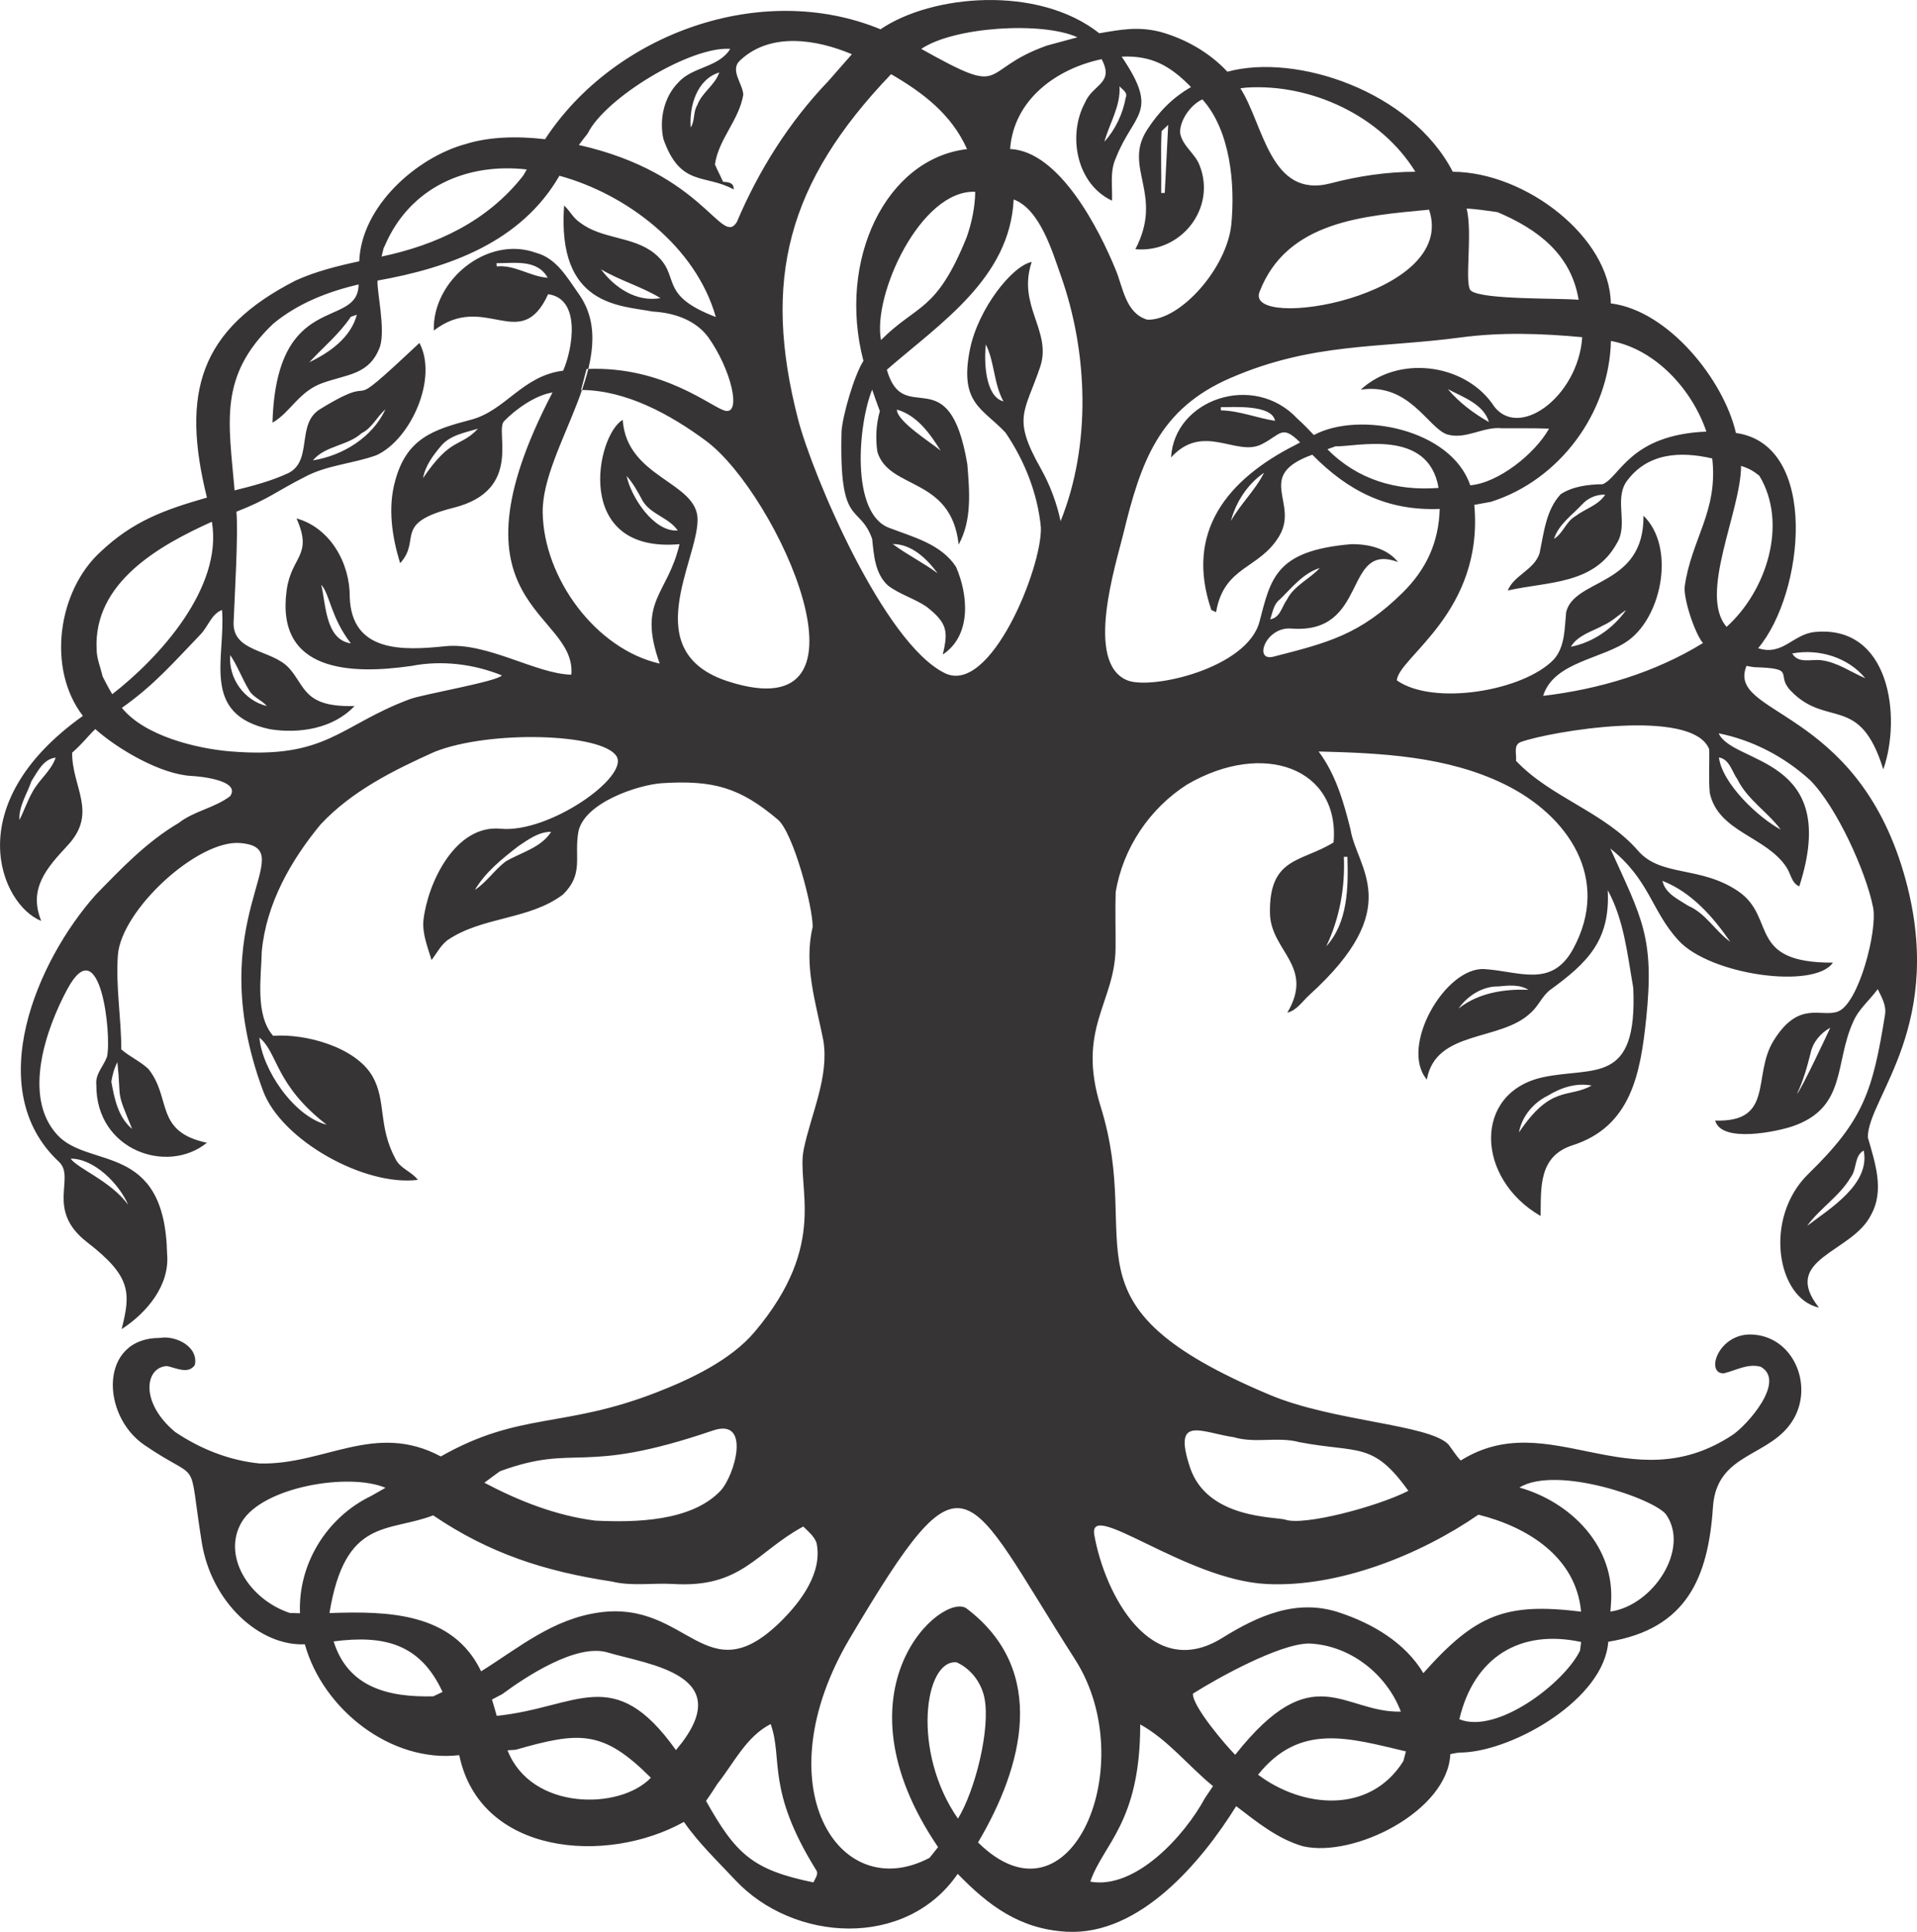 <?xml version="1.0" encoding="UTF-8"?>
<!DOCTYPE svg PUBLIC "-//W3C//DTD SVG 1.1//EN" "http://www.w3.org/Graphics/SVG/1.1/DTD/svg11.dtd">
<!-- Creator: CorelDRAW -->
<svg xmlns="http://www.w3.org/2000/svg" xml:space="preserve" width="198.426mm" height="200mm" version="1.1" style="shape-rendering:geometricPrecision; text-rendering:geometricPrecision; image-rendering:optimizeQuality; fill-rule:evenodd; clip-rule:evenodd"
viewBox="0 0 1694.54 1707.98"
 xmlns:xlink="http://www.w3.org/1999/xlink">
 <defs>
  <style type="text/css">
   <![CDATA[
    .fil0 {fill:#373435}
   ]]>
  </style>
 </defs>
 <g id="Capa_x0020_1">
  <g>
   <path id="_5.cdr" class="fil0" d="M1584.24 577.74c5.46,9.41 16.99,4.75 25.84,5.99 14.04,1.8 25.93,10.43 38.76,15.93 -15.34,-18.63 -41.12,-26.33 -64.59,-21.92zm-1556.44 112.88c-3.82,11.27 -11.3,22.02 -10.62,34.32 4.07,-7.98 6.89,-16.55 11.3,-24.35 5.71,-11.06 16.74,-18.91 20.75,-30.78 -10.96,1.21 -16.09,12.55 -21.43,20.81zm175.71 -111.49c-1.74,20.47 12.33,40.28 32.39,45.09 -4.57,-5.37 -12.08,-7.58 -15.62,-13.85 -6.18,-10.09 -10.15,-21.4 -16.77,-31.24zm884.54 -118.51c8.48,-15.06 21.58,-27.2 29.29,-42.67 -14.5,10.03 -24.81,25.71 -29.29,42.67zm310.27 -14.47c-8.85,9.5 -20.47,17.36 -24.66,30.25 8.23,-4.97 10.62,-15.47 19.04,-20.12 8.6,-6.58 20.03,-9.41 26.21,-18.91 -7.86,-0.37 -15.37,2.98 -20.59,8.79zm-319.21 -86.15l0.16 2.8c16.33,0.34 31.74,6.74 47.79,9.25 -2.63,-14.76 -37.92,-11.99 -47.95,-12.05zm-289.99 120.99c12.7,9.44 26.96,16.46 39.69,25.84 -9.44,-12.73 -22.79,-25.87 -39.69,-25.84zm-399.21 -86.8c-7.02,8.32 -13.91,17.48 -15.93,28.45 25.17,-37.02 32.42,-26.52 48.54,-43.63 -11.43,3.51 -24.47,5.56 -32.61,15.19zm-70.34 -11.15c-12.51,11.27 -32.02,10.84 -42.98,23.97 26.49,-4.19 52.73,-20.44 64.13,-45.19 -7.55,6.62 -11.71,16.55 -21.15,21.21zm-9.44 -102.98c-10.16,15.22 -24.41,26.86 -36.68,40.19 17.95,-8.6 36.64,-21.77 41.99,-41.99 -1.34,0.43 -3.98,1.34 -5.31,1.8zm969.69 63.97c10.03,11.89 22.86,21.49 36.33,29.13 -4.63,-15.84 -22.95,-22.05 -36.33,-29.13zm-487 18.1c-0.23,10.29 30.57,29.45 38.63,36.24 -9.32,-14.94 -20.87,-31.21 -38.63,-36.24zm233.97 -246.2c-0.93,18.2 -0.03,36.46 -0.34,54.69l3.14 -0.03 3.04 -60.21c-1.46,1.4 -4.38,4.16 -5.84,5.56zm-587.93 116.77l0.25 2.83c15.96,-1.58 29.5,8.97 45.06,10.06 -9.29,-16.68 -29.47,-12.79 -45.31,-12.89zm92.39 5.4c12.02,16.33 31.52,29.25 52.61,25.47 -16.68,-10.19 -35.78,-15.47 -52.61,-25.47zm340.21 66.43c-1.69,13.76 -0.97,46.02 15.53,50.34 -8.79,-16.23 -7.63,-34.16 -15.53,-50.34zm-317.57 116.24c3.9,18.49 23.85,49.7 45.19,48.26 -7.92,-11.55 -23.66,-14.07 -31.02,-26.21 -4.07,-7.73 -8.32,-15.46 -14.16,-22.05zm577.31 109.28c-5.5,4.26 -6.18,11.37 -8.41,17.48 8.91,-1.43 10.31,-11.27 14.81,-17.42 6.31,-12.42 19.85,-17.98 29.01,-27.92 -14.75,4.57 -24.66,17.52 -35.4,27.86zm-847.24 -13.07c4.15,17.03 3.6,48.58 26.15,51.83 -17.91,-23.32 -18.53,-43.62 -26.15,-51.83zm1153.01 17.55c2.11,2.11 2.11,2.11 0,0zm-19.19 18.07c-10.15,5.71 -22.79,8.63 -29.25,19.22 19.72,-3.88 37.36,-16.18 48.88,-32.48 -6.65,4.32 -12.33,10 -19.63,13.26zm101.67 117.08c3.05,23.35 35.1,53.36 54.63,63.76 -11.65,-15.68 -29.38,-26.4 -38.2,-44.31 -4.91,-6.77 -7.05,-18.01 -16.43,-19.44zm-1061.37 78.51c-14.32,11.12 -28.88,22.7 -38.29,38.57 10.4,-6.8 17.27,-17.64 27.14,-25.09 13.79,-8.17 31.09,-11.96 40.28,-26.24 -11.09,-0.09 -20.31,6.9 -29.13,12.76zm729.82 9.32c1.21,27.17 -3.82,54.53 -15.56,79.16 19.16,-21.06 19.56,-52.17 18.7,-79.13l-3.14 -0.03zm281.64 21.24c2.36,11.27 14.07,16.4 22.86,22.11 15.44,6.64 23.79,22.3 37.11,31.8 -15.43,-22.24 -34.13,-43.7 -59.97,-53.91zm-145.06 93.35c-13.98,-0.25 -27.36,8.35 -35.22,19.56 17.48,-13.79 40.09,-17.42 61.8,-16.55 -7.92,-4.97 -17.73,-3.85 -26.58,-3.01zm276.02 58.85c-3.08,12.36 -6.52,24.63 -12.05,36.15 3.55,-3.06 29.25,-57.89 29.44,-58.51 -8.54,4.78 -15.31,12.64 -17.39,22.36zm-1371.2 -13.6c2.46,28.26 30.51,69.68 59.44,77.02 -45.98,-35.6 -42.96,-63.65 -59.44,-77.02zm-130.9 38.88c2.76,15.12 5.93,31.52 18.42,41.89 -14.91,-36.1 -9.38,-23.41 -13.04,-59.03 -2.86,5.28 -4.35,11.24 -5.37,17.14zm1269.68 12.52c-12.73,6.27 -22.89,18.38 -25.37,32.42 28.54,-42.53 43.7,-29.86 64.22,-41.43 -13.79,-2.64 -27.2,1.89 -38.85,9.01zm267.91 72.02c-9.87,16.89 -27.27,27.39 -38.6,43.07 19.69,-15.02 56.11,-36.8 50.03,-66.67 -8.57,4.84 -5.87,16.52 -11.43,23.6zm-1573.55 -16.4c6.77,9.16 35.45,19.75 50.84,40.81 -7.88,-18.46 -30.07,-40.98 -50.84,-40.81zm548.12 -911.68c3.88,-5.99 2.05,-13.66 5.78,-19.69 4.07,-11.27 15.59,-17.48 19.47,-28.94 -19.85,6.06 -26.68,29.91 -25.25,48.63zm379.02 -36.43c1.15,17.58 -8.91,32.83 -13.38,49.13 9.81,-10.99 16.24,-24.59 18.91,-39.07 2.02,-4.6 -3.08,-7.17 -5.53,-10.06zm294.61 75.59c64.7,0.36 139.04,58.18 139.68,116.38 50.87,6.27 99.85,67.68 110.62,114.56 73.99,10.37 60.46,141.81 19.63,190.3 21.74,7.1 30.67,-12.44 50.07,-14.33 66.61,-6.49 76.72,75.4 60.56,121.46 -20.78,-67.26 -49.6,-36.16 -81.74,-69.41 -14.15,-14.63 6.06,-19.8 -31.96,-20.93 -1.31,-0.12 -2.63,-0.24 -7.22,-1.17 -17.98,44.05 95.84,35.54 139.02,183.25 39.02,133.48 -32.06,198.77 -31.77,233.6 6.31,22.17 15,46.83 2.73,68.72 -16.63,33.42 -80.41,38.38 -45.93,81.8 -37.18,-8.05 -49.39,-79.28 -9.29,-118.32 48.34,-47.06 56.78,-72.51 67.67,-140.59 1.4,-8.29 -2.98,-15.53 -6.43,-22.67 -7.08,9.75 -16.93,17.64 -21.71,28.94 -16.69,36.44 -5.41,75.9 -53.66,92.36 -13.17,4.49 -62.75,15.22 -68.32,-5.09 52.68,1.65 32.58,-39.68 51.55,-70.49 22.6,-36.7 42.31,-20.07 57.2,-26.02 18.22,-7.29 34.89,-71.54 30.84,-91.99 -6.26,-31.53 -31.98,-88.38 -55.49,-112.29 -22.67,-20.74 -50.81,-35.53 -80.99,-41.58 12.56,27.95 108.5,19.6 71.24,135.31 -6.8,-2.8 -7.55,-11.24 -11.27,-16.8 -17.79,-27.41 -60.35,-31.09 -67.86,-65.81 -1.18,-12.86 -0.12,-25.81 -0.53,-38.7 -14.82,-37.13 -140.69,-15.65 -166.55,-6.33 -6.89,2.7 -3.42,10.93 -4.22,16.58 30.57,32.54 78.09,45.17 107.92,79.56 20.3,23.41 54.84,13.01 88.41,35.74 34.33,23.25 7.1,63.47 83.82,63.2 -16.16,23.68 -108.26,11.24 -136.58,-19.72 -24.09,-26.33 -25.22,-53.35 -60.21,-81.24 27.79,61.57 39.27,78.3 31.74,150.4 -5.05,48.41 -13.3,95.42 -65.06,112.01 -30.26,9.7 -27.89,37.47 -28.26,62.54 -57.6,-33.19 -59.98,-109.4 2.3,-122.73 44.59,-9.54 83.46,7.5 79.59,-79.03 -5.19,-29.19 -8.07,-59.84 -22.58,-86.3 2.36,44.36 -17.78,64.05 -50.56,87.92 -7.27,5.34 -10.47,14.26 -17.17,20.16 -26.51,26.07 -84.16,14.93 -92.17,59.32 -24.49,-28.98 16.32,-99.79 50.96,-97.64 30.64,1.91 59.31,17.06 78.32,-17.76 33.91,-62.12 -4.42,-118.16 -60.68,-145.68 -50.93,-24.9 -108.85,-27.53 -164.25,-28.94 15.12,20.16 22.11,44.6 28.13,68.66 5.51,34.85 49.27,68.89 -36.09,146.42 -6.27,5.56 -11.12,13.7 -19.72,15.84 24.51,-41.28 -14.77,-54.3 -15.34,-88.01 -0.84,-49.82 27.91,-44.94 56.24,-62.51 5.64,-65.34 -61.61,-90.71 -129.41,-51.24 -33.17,21.09 -56.89,56.43 -63.2,95.31 -0.53,16.49 0.06,33.01 -0.09,49.53 -0.61,48.23 -34.66,70.97 -13.17,140 38.93,125.03 -41.5,174.37 149.31,254.74 56.33,23.73 140.47,25.94 158.04,43.85 3.67,4.71 6.71,9.94 10.91,14.25 78.16,-48.8 150.02,36.92 240.14,-22.51 12.72,-8.39 47.8,-47.51 25.06,-60.37 -11.55,-3.17 -21.96,3.29 -32.79,5.87 -16.45,0.08 -4.63,-35.32 24.53,-34.38 36.82,1.19 54.95,44.16 37.36,74.63 -19.8,34.28 -68.05,28.85 -71.33,77.82 -4.18,62.43 -23.17,107.91 -92.57,119.2 -3.61,50.63 -83.12,95.94 -128.17,97.87 -3.9,-0.08 -7.68,0.64 -11.44,1.48 -2.19,50.27 -84.9,91.89 -130.24,81.44 -22.5,-6.49 -40.71,-21.47 -59.04,-35.45 -30.04,48.33 -85.01,114.76 -150.02,111.01 -41.1,-2.37 -68.6,-22.78 -96.13,-51.17 -45.69,66.61 -145.26,60.53 -196.72,5.4 -15.74,-16.86 -32.08,-32.3 -45.3,-51.32 -68.68,38.25 -180.31,29.35 -198.59,-59.02 -60.58,7.06 -120.69,-40.84 -136.48,-98.02 -39.67,1.86 -82.65,-36.74 -91.17,-90.32 -12.62,-79.25 0.62,-50.75 -50.71,-85.87 -38.51,-26.35 -39.98,-94.66 13.76,-94.66 13.88,-2.45 34.38,7.73 30.84,23.94 -5.71,8.51 -16.74,2.52 -24.56,0.93 -19.42,0.88 -24.31,32.01 7.11,58.23 22.24,15.03 47.86,25.22 74.66,27.89 57.34,1.57 101.9,-37.35 160.24,-6.21 70.14,-39.76 108.09,-24.45 190.9,-56.71 29.87,-11.64 65.35,-28.35 86.49,-53.38 66.22,-78.42 36.5,-128.13 43.45,-161.61 6.43,-31.01 22.65,-64.22 17.27,-96.24 -6.49,-32.86 -17.51,-66.49 -9.41,-100.06 0.3,-17.64 -17,-83.33 -30.77,-95.03 -33.23,-28.21 -56.79,-35.06 -102.11,-32.23 -21.4,1.33 -70.15,17.57 -74.38,43.85 -3.52,21.86 5.02,36.46 -13.42,54.6 -30.15,22.73 -71.39,19.28 -102.29,40.49 -5.96,4.63 -9.38,11.55 -13.91,17.42 -3.42,-11.43 -8.29,-23.01 -7.17,-35.22 3.77,-33.05 28.22,-84.74 68.23,-80.84 42.89,4.1 113.95,-46.02 102.39,-64.19 -12.98,-20.4 -112.8,-23.05 -160.93,-3.73 -36.3,16.34 -73.01,34.59 -100.59,64.1 -26.52,32.08 -48.17,70.37 -52.02,112.45 -0.49,22.9 -6.02,55.99 10.06,74.47 28.66,-2.2 73.13,10.03 87.85,35.84 12.34,21.62 4.74,44.06 20.28,72.92 4.1,8.57 14.25,11.15 19.78,18.57 -47.21,5.96 -120.62,-35.05 -136.8,-78.66 -56.89,-153.39 36.42,-214.03 -19.97,-219.12 -37.53,-3.39 -105.65,59.27 -108.41,99.38 -1.93,28.04 3.04,55.2 3.04,83.04 7.39,6.49 16.71,10.5 23.85,17.2 20.9,25.71 5.17,55.48 51.83,65.37 -35.05,28.47 -98.14,6.53 -97.73,-51.09 -1.15,-9.66 6.4,-16.61 9.47,-25.06 4.17,-19.16 -5.94,-113.74 -35.09,-59.69 -18.64,34.56 -40.15,95.07 -8.79,128.97 28.07,30.35 94.89,5.77 96.95,105.06 2.58,27.98 -18.14,52.3 -40.18,66.58 8.23,-32.4 8.4,-46.76 -30.43,-76.77 -37.32,-28.83 -9.88,-57.08 -25.03,-71.21 -68.71,-64.07 -19.1,-178.27 32.64,-236.11 22.55,-23.2 45.06,-46.8 73.2,-63.38 13.7,-10.71 31.74,-13.23 45.53,-23.73 9.95,-14.29 -28.6,-17.69 -33.98,-17.86 -27.09,-1.33 -64.95,-23.39 -85.24,-41.45 -7.95,7.7 -9.49,11.04 -20.44,20.89 -0.21,30.66 22.95,52.93 -3.91,81.89 -18.38,19.83 -35.05,38.1 -23.41,66.83 -35.67,-14.14 -73.73,-102.57 36.83,-181.27 -32.19,-41.82 -22.04,-110.76 15.59,-145.05 28.7,-27.21 56.65,-37.26 94.06,-47.95 -22.93,-92.39 -6.9,-148.56 78.82,-192.13 17.89,-8.02 36.76,-12.7 55.81,-16.8 1.83,-48.68 50.61,-91.83 94.21,-103.7 20.41,-6.36 44.98,-7.14 70.03,-4.22 61.09,-93.47 191.47,-140.57 296.53,-97.19 45.08,-30.7 139,-39.4 193.41,3.53 19.12,-3.29 34.45,-6.24 54.15,-1.19 22.22,6.21 43.33,18.29 59.07,35.18 60.79,-16.6 162.45,17.14 199.23,88.46zm-310.42 -99.54c-40.49,8.57 -77.71,36.12 -80.87,79.42 43.78,1.91 78.97,71.65 93.33,106.81 6.58,15.84 8.73,38.42 27.95,44.1 29.28,0.93 70.47,-45.85 74.25,-84.28 3.43,-34.87 -0.6,-82.71 -25.54,-110.47 -10.02,4.34 -19.95,18.09 -19.77,29.32 1.8,11.68 13.11,18.17 17.21,28.82 15.19,38.13 -16.47,78.02 -56.71,74.28 25.55,-48.91 -11.36,-71.98 10.4,-105.59 10.3,-15.92 22.37,-28.29 38.78,-37.74 -18.61,-19.11 -35.15,-28.1 -61.28,-26.89 33.83,50.07 10.7,49.21 -5.2,89.73 -5.43,11.83 -2.83,25.03 -3.35,37.58 -31.43,-14.66 -39.47,-57.73 -23.91,-86.61 6.89,-16.52 26.27,-16.87 14.72,-38.48zm-48.26 -12.05l26.92 -7.28c-30.89,-14.17 -109.07,-9.39 -138.07,10.25 78.6,44.04 49.05,19.1 111.15,-2.97zm-137.84 25.31c-92.23,96.35 -113.86,182.29 -82.25,304.99 12.52,48.59 75.63,198.11 129.81,224.59 40.35,19.72 85.94,-93.24 84.87,-128.72 -2.86,-30.15 -14.32,-58.88 -31.21,-83.88 -20.03,-21.57 -41.14,-25.52 -31.52,-73.57 7.19,-35.92 37.39,-74.09 54.63,-77.39 -13.15,38.84 18.23,61.04 7.42,92.92 -13.65,40.28 -24.83,44.6 0.4,89.35 8.23,14.66 14.22,30.43 17.7,46.89 27.16,-67.38 24.27,-149.26 0.22,-217.07 -7.54,-21.27 -18.42,-58.63 -41.71,-67.36 -3.29,69.54 -64.41,109.08 -112.11,150.56 15,52.56 55.04,-12.21 71.15,83.5 1.93,23.69 4.25,49.44 -7.67,71.08 -6.5,-60.28 -61.73,-48.06 -71.86,-82.08 -1.71,-11.96 -1.12,-24.28 2.21,-35.93 -2.34,-6.25 -4.64,-12.57 -6.8,-18.95 -12.46,30.58 -19.23,109.75 15.28,122.27 21.15,8.11 45.71,14.25 58.85,34.38 10.84,24.84 13.88,60.59 -11.74,77.54 5.01,-20.66 3.96,-27.97 -14.35,-42.33 -10.75,-7.27 -23.69,-10.81 -34.04,-18.69 -11.52,-10.47 -12.48,-26.83 -14,-41.27 -11.56,-32.03 -29.29,-8.28 -27.08,-94.62 0.69,-13.55 11.09,-49.83 19.36,-62.73 -23.31,-89.09 19.81,-178.8 91.59,-187.23 -13.65,-30.7 -38.94,-49.9 -67.15,-66.25zm74.4 104.01c-48.29,-2.1 -90.94,91.28 -83.31,131.06 32.24,-32.29 48.73,-24.2 75.72,-90.84 4.5,-12.81 7.36,-26.55 7.58,-40.21zm-342.57 -51.56c-2.58,3.26 -5.16,6.53 -7.83,10.17 111.25,25 126.01,90.36 139.69,68.03 19.35,-45.71 46.34,-88.51 80.71,-124.38l20.95 -23.89c-30.86,-13.1 -71.83,-19.89 -98.65,5.32 -9.66,8.39 2.11,20.47 2.67,30.37 -3.63,22.45 -21.89,39.29 -25.06,61.74 2.21,5.22 4.91,10.15 7.17,15.34 4.72,0.31 9.66,0.68 9.38,6.74 -25.31,-13.9 -47.13,-1.83 -62.11,-44.56 -3.82,-17.42 0.47,-37.14 13.26,-50.09 12.7,-14.1 35.43,-12.86 45.84,-29.6 -34.94,-2.64 -110.73,43.48 -126.02,74.81zm-5.87 226.74c39.97,0.18 79,21.76 110.43,44.99 62.65,46.3 159.29,257.33 20,212.82 -80.95,-25.87 -27.59,-105.86 -27.42,-142.98 0.15,-33.85 -62.73,-36.75 -66.18,-88.38 -23.47,13.43 -44.55,118.27 50.21,109.9 -10.61,45.29 -37.47,49.7 -17.51,105.59 -56.72,-12.84 -102.59,-75.86 -103.44,-133.54 -0.85,-57.71 71.85,-136.86 31.95,-193.19 -10.19,-14.32 -19.59,-31.64 -37.92,-36.49 -43.01,-15.59 -91.71,24.44 -90.28,68.76 45.5,-34.92 76.55,21.24 101.05,-32.11 29.34,3.88 21.73,48.28 13.28,67.59 -36.15,4.48 -50.8,35.31 -81.51,43.37 -33.15,8.71 -56.86,16.3 -66.98,54.04 -6.65,23.97 -2.8,49.38 4.38,72.79 19.32,-21 -7.25,-35.3 47.33,-49.04 61.79,-15.55 36.1,-67.76 44.53,-76.49 10.41,-10.77 27.98,-23.15 42.84,-25.38 -98.83,189.17 21.33,192.81 16.66,249.48 -31.2,-0.6 -74.64,-29.04 -111.71,-25.15 -37.07,3.89 -82.68,5.81 -84.19,-43.69 0.25,-29.6 -17.2,-61.09 -47.05,-69.31 14.85,33.37 -4.57,32.9 -8.73,63.6 -9.83,72.54 57.35,74.51 110.4,66.8 26.64,-5.16 54.72,-1.77 79.87,8.38 -3.87,5.4 -69.5,16.58 -81.43,21.02 -62.29,23.22 -72.91,53.31 -158.75,46.15 -29.65,-2.47 -75.7,-13.58 -95.72,-38.48 28.88,-20.4 45.7,-40.19 69.7,-65.12 6.52,-6.83 9.54,-17.95 18.82,-21.4 3.38,42.46 -19.42,92.39 42.48,105.43 25.9,4.13 56.02,-0.59 74.63,-20.53 -45.15,1.29 -43.27,-17.53 -57.92,-33.57 -15.31,-16.76 -50.43,-13.71 -48.94,-41.05 0.96,-23.88 4.18,-77.35 2.48,-97.18 28.24,-10.99 35.74,-18.22 59.6,-30.3 19.84,-10.93 43.04,-12.02 64.1,-19.6 30.35,-13.85 54.67,-67.9 38.07,-99.31 -75.46,70.89 -27.74,21.59 -87.92,58.6 -21.17,13.02 -6.14,45.07 -27.67,56.36 -15.25,7.14 -31.5,11.36 -47.8,15.42 -5.15,-60.28 -14.44,-101.09 34.14,-147.34 21.63,-17.97 48.22,-28.37 75.48,-34.74 -0.48,40.42 -72.77,4.1 -76.13,122.22 15.99,-9.15 23.04,-27.37 43.97,-34.97 22.22,-8.07 42,-7.1 51.18,-32.64 4.76,-15.81 -3.14,-49.67 -2.27,-58.04 63.59,-11.3 126.99,-34.12 160.75,-92.67 59.79,16.39 120.71,62.76 138.25,124.91 -52.6,-20.14 -29.75,-36.3 -54.25,-56.24 -19.04,-15.4 -46.58,-12.36 -65.87,-27.36 -5.84,-3.76 -8.91,-10.34 -13.97,-15 -6.43,89.09 49.21,88.23 78.23,93.75 18.45,1.02 37.42,7.14 48.94,22.36 20.58,28.8 29.63,68.2 15.53,65.43 -11.65,-2.29 -54.2,-39.98 -122.88,-37l-4.85 18.53zm-174.47 -125.63c-0.64,2.58 -1.28,5.17 -1.87,7.7 48.81,-10.29 93.65,-31.25 125.16,-71.51 1.06,-1.84 2.12,-3.68 3.17,-5.5 -52.91,-6.11 -103.35,15.61 -125.46,67.42 -0.29,0.69 -0.62,1.32 -1,1.89zm762.46 -141.7c-1.7,0.2 -3.39,0.4 -5.18,0.66 20.59,31.88 26.13,98.06 79.84,83.97 24.57,-6.45 49.51,-10.12 74.82,-10.22 -30.38,-49.38 -92.11,-78.14 -149.48,-74.4zm161.6 107.95c-56.74,5.45 -125.62,9.63 -149.86,72.67 -13.52,35.14 175.98,4.61 149.86,-72.67zm60.49 2.16c-9.11,-1.31 -18.22,-2.63 -27.27,-3.21 5.57,22.82 -2.45,67.67 3.83,72.7 10.26,8.21 78.8,6.37 95.15,8.02 -6.52,-40.25 -36.27,-62.51 -71.72,-77.51zm-24.07 241.52c24.86,-2.11 57.13,-27.78 69.67,-50.11 -13.91,-0.53 -27.83,-0.19 -41.74,-0.34 -16.58,-1.71 -31.89,10.37 -48.48,5.43 -16.99,-5.89 -33.39,-45.97 -76.24,-39.53 32.55,-30.25 90,-23.66 115.96,11.96 21.31,34.61 76.25,-4.92 79.8,-58.35 -36.14,-3.36 -71.54,-4.57 -107.66,0.25 -72.13,9.62 -130.68,4.3 -203.38,35.87 -62.89,27.31 -79.1,73.6 -94.72,138.19 -6.27,25.93 -34.62,113.76 3.76,129.1 21.4,8.55 105.96,-10.7 116.74,-51.96 10.05,-38.5 14.25,-62.71 80.87,-68.45 14.85,-0.28 31.96,3.51 41.55,15.81 -48.85,-18.35 -25.38,64.24 -94.41,58.76 -22.63,-1.8 -33.64,29.5 -15.65,24.87 48.09,-12.36 76.49,-19.39 114.25,-56.68 21.04,-20.77 31.85,-44.7 32.68,-73.94 -46.27,1.84 -80.79,-15.61 -112.63,-47.93 -51.49,18.59 -11.53,42.11 -29.15,71.81 -17.64,29.73 -48.84,26.16 -55.9,67.39 -1.05,-0.46 -3.17,-1.43 -4.19,-1.92 -23.65,-68.95 13.99,-115.34 74.25,-145.87 1.41,-0.75 2.81,-1.51 4.22,-2.27 -16.45,-16.39 -16.96,-6.77 -34.31,1.77 -22.22,10.94 -51.35,-19.71 -79.75,11.49 2.73,-51.19 72.82,-75.79 111.61,-34.32 5.05,4.52 9.85,9.48 14.61,14.52 39.92,-21.41 121.39,-5.41 138.23,44.44zm-119.1 -34.49c-2.39,0.87 -4.78,1.73 -7.17,2.6 26.56,26.94 60.91,37.1 98.25,34.19 -8.98,-53.16 -72.92,-36.15 -91.08,-36.78zm137.32 49.09c-4.94,0.93 -9.88,1.86 -14.63,2.69 8.46,94.87 -66.73,134.44 -68.53,155.13 32.07,22.83 112.06,9.55 138.88,-18.54 9.97,-11.37 9.38,-27.55 10.81,-41.67 7.22,-30.13 69.12,-22.5 68.35,-85.34 28.1,27.26 16.72,87.61 -12.64,109.78 -22.4,16.92 -66.51,18.87 -76.05,49.5 49.54,-5.85 98.73,-20.48 141.3,-46.69 -7.06,-8.17 -17.17,-38.34 -16.18,-49.77 5.7,-41.8 29.73,-66.58 24.38,-113.42 -28.02,-6.48 -57.63,-5.28 -76.18,20.94 -10.41,16.24 2.14,37.61 -8.14,54.01 -20.21,36.77 -60.95,33.75 -96.39,41.77 5.23,-13.41 23.21,-18.08 28.04,-32.83 3.85,-18.01 5.62,-38.35 18.79,-52.39 10.78,-6.89 24.41,-8.57 37.05,-8.73 15.47,-6.59 24.05,-43.67 91.63,-46.53 -12.6,-37.2 -45,-72.88 -84.38,-80.13 -1.34,63.68 -45.71,123.27 -106.1,142.22zm237.31 -23.07c-5.37,-4.19 -8.62,-6.25 -16.14,-8.69 -0.14,40.39 -37.84,113.62 -12.8,142.31 35,-31.47 54.66,-90.98 28.94,-133.62zm-131.19 997.88c-0.15,2.12 -0.3,4.23 -0.45,6.35 37.69,-5.43 70.28,-54.98 49.4,-85.57 -9.33,-13.66 -96.64,-44.36 -129.87,-24.12 45.67,12.89 85.22,52.42 80.92,103.34zm-165.8 60.74c46.46,-52.27 72.93,-62.47 139.42,-54.35 -4.38,-48.01 -46.94,-74.82 -90.76,-85.72 -51.31,35.43 -123.6,64.49 -187.32,61.29 -71.77,-3.61 -157.98,-75.86 -152.2,-43.32 9.28,52.29 50,130.12 112.95,91.08 31.84,-19.75 66.05,-35.24 103.97,-22.42 29.1,9.69 57.82,26.49 73.94,53.45zm-13.26 -161.15c-31.4,-43.94 -44.09,-33.14 -96.21,-43 -18.91,-5.19 -38.98,1.24 -57.83,-4.35 -29.5,-4.42 -54.36,-20.01 -39,26.55 15.19,46.06 76.3,43.54 84.47,46.33 16.05,5.49 80.12,-11.12 108.57,-25.53zm151.73 141.31c0.35,-2.53 0.7,-5.06 0.99,-7.67 -54.1,-11.71 -94.76,13.53 -107.65,68.3 33.07,13.53 92.54,-31.74 106.66,-60.63zm-156.14 97.65c0.75,-2.87 1.51,-5.73 2.26,-8.6 -50.01,-11.76 -93.63,-25.69 -130.7,20.61 39.52,29.71 98.85,35.08 128.43,-12.01zm-148.65 -5.59c69.1,-87.48 95.32,-37.02 146.44,-38.16 -12.73,-33.48 -45.25,-58.91 -81.4,-60.25 -26.23,0.34 -80.57,30.51 -102.42,44.35 -0.51,11.21 29.06,45.76 37.37,54.06zm-26.75 38.27c2.4,-3.56 4.79,-7.12 7.14,-10.58 -21.68,-17.63 -39.76,-40.96 -64.34,-54.54 0,87.16 -32.86,105.66 -44.13,139 40.11,7.16 83.56,-40.87 101.33,-73.88zm-243.44 52.83c2.54,-3.15 5.07,-6.29 7.55,-9.46 -95.65,-140.77 4.76,-226.52 25.27,-210.94 72.62,55.15 49.47,140.18 10.05,206.78 82.16,81.15 144.74,-69.63 85.82,-161.69 -98.88,-154.49 -95.42,-193.6 -199.03,-19.01 -77.32,130.29 -10.08,236.78 70.34,194.31zm25.12 -34.68c15.02,-24.47 29.02,-79.4 23.35,-106.99 -2.86,-13.48 -11.9,-25.47 -24.5,-31.18 -28.55,-2.95 -40.04,79.16 1.15,138.17zm-390.98 -60.88c-2.36,0.15 -4.73,0.3 -7.18,0.47 20.83,53.45 99.31,53.01 126.72,24.28 -42.38,-42.38 -62.73,-41.02 -119.54,-24.75zm-11.93 -49.13c-3,1.57 -6.01,3.15 -9.01,4.73 1.5,4.8 2.88,9.62 4.2,14.41 71.34,-7.12 103.24,-47.36 158.43,30.3 56.57,-66.71 -23.99,-75.47 -60.38,-86.33 -27.62,-8.24 -72.77,21.77 -93.23,36.89zm190.3 79.22c14.63,-18.41 25.28,-41.58 47.05,-52.82 11.11,31.21 -4.19,57.59 40.09,128.88 2.76,3.73 -0.93,7.67 -2.27,11.12 -53.77,-11.05 -68.54,-24.93 -94.96,-72.06 3.41,-4.71 6.75,-9.91 10.09,-15.11zm-208.88 -99.43c33.75,-21.15 63.27,-46.34 104.54,-52.06 78.52,-10.88 94.09,73.19 160.31,8.01 17.56,-17.29 37.3,-43.28 31.61,-69.62 -2.2,-5.96 -7.33,-10 -11.71,-14.35 -41.99,22.69 -54.29,54.63 -115.31,50.77 -17.92,-0.99 -36.3,2.17 -53.88,-2.14 -59.43,-9.03 -108.31,-24.82 -157.95,-58.49 -39.64,15.27 -77.86,1.58 -91.67,86.38 51.38,-1.84 109.03,-0.7 134.06,51.5zm-169.15 -51.59c3,0.09 6,0.18 9.02,0.25 -1.78,-43.72 23.73,-84.84 62.93,-103.72 4.25,-2.42 8.5,-4.83 12.67,-7.2 -32.37,-13.68 -108.46,-0.89 -127.04,30.18 -17.62,29.47 5.9,68.26 42.42,80.49zm185.8 -125.31c68.74,-25.21 70.14,4.34 188.22,-35.99 34.28,-11.71 19.15,40.22 6.62,53.38 -25.83,27.12 -75.37,27.97 -110.34,26.3 -34.68,-4.32 -67.54,-17.3 -98.31,-33.53 8.19,-6.13 11,-8.15 13.81,-10.16zm-351.28 -702.72c2.77,5.39 5.54,10.79 8.55,15.73 41.31,-32.01 98,-94.07 88.07,-152.45 -46.49,20.94 -104.83,53.67 -101.88,112.94 0.08,8.02 3.48,15.91 5.27,23.78zm292.36 901.72c2.73,-1.29 5.46,-2.58 8.15,-3.86 -19.71,-42.79 -51.79,-50.49 -96.26,-44.68 12.71,40.7 48.44,49.55 88.11,48.54z"/>
  </g>
 </g>
</svg>
